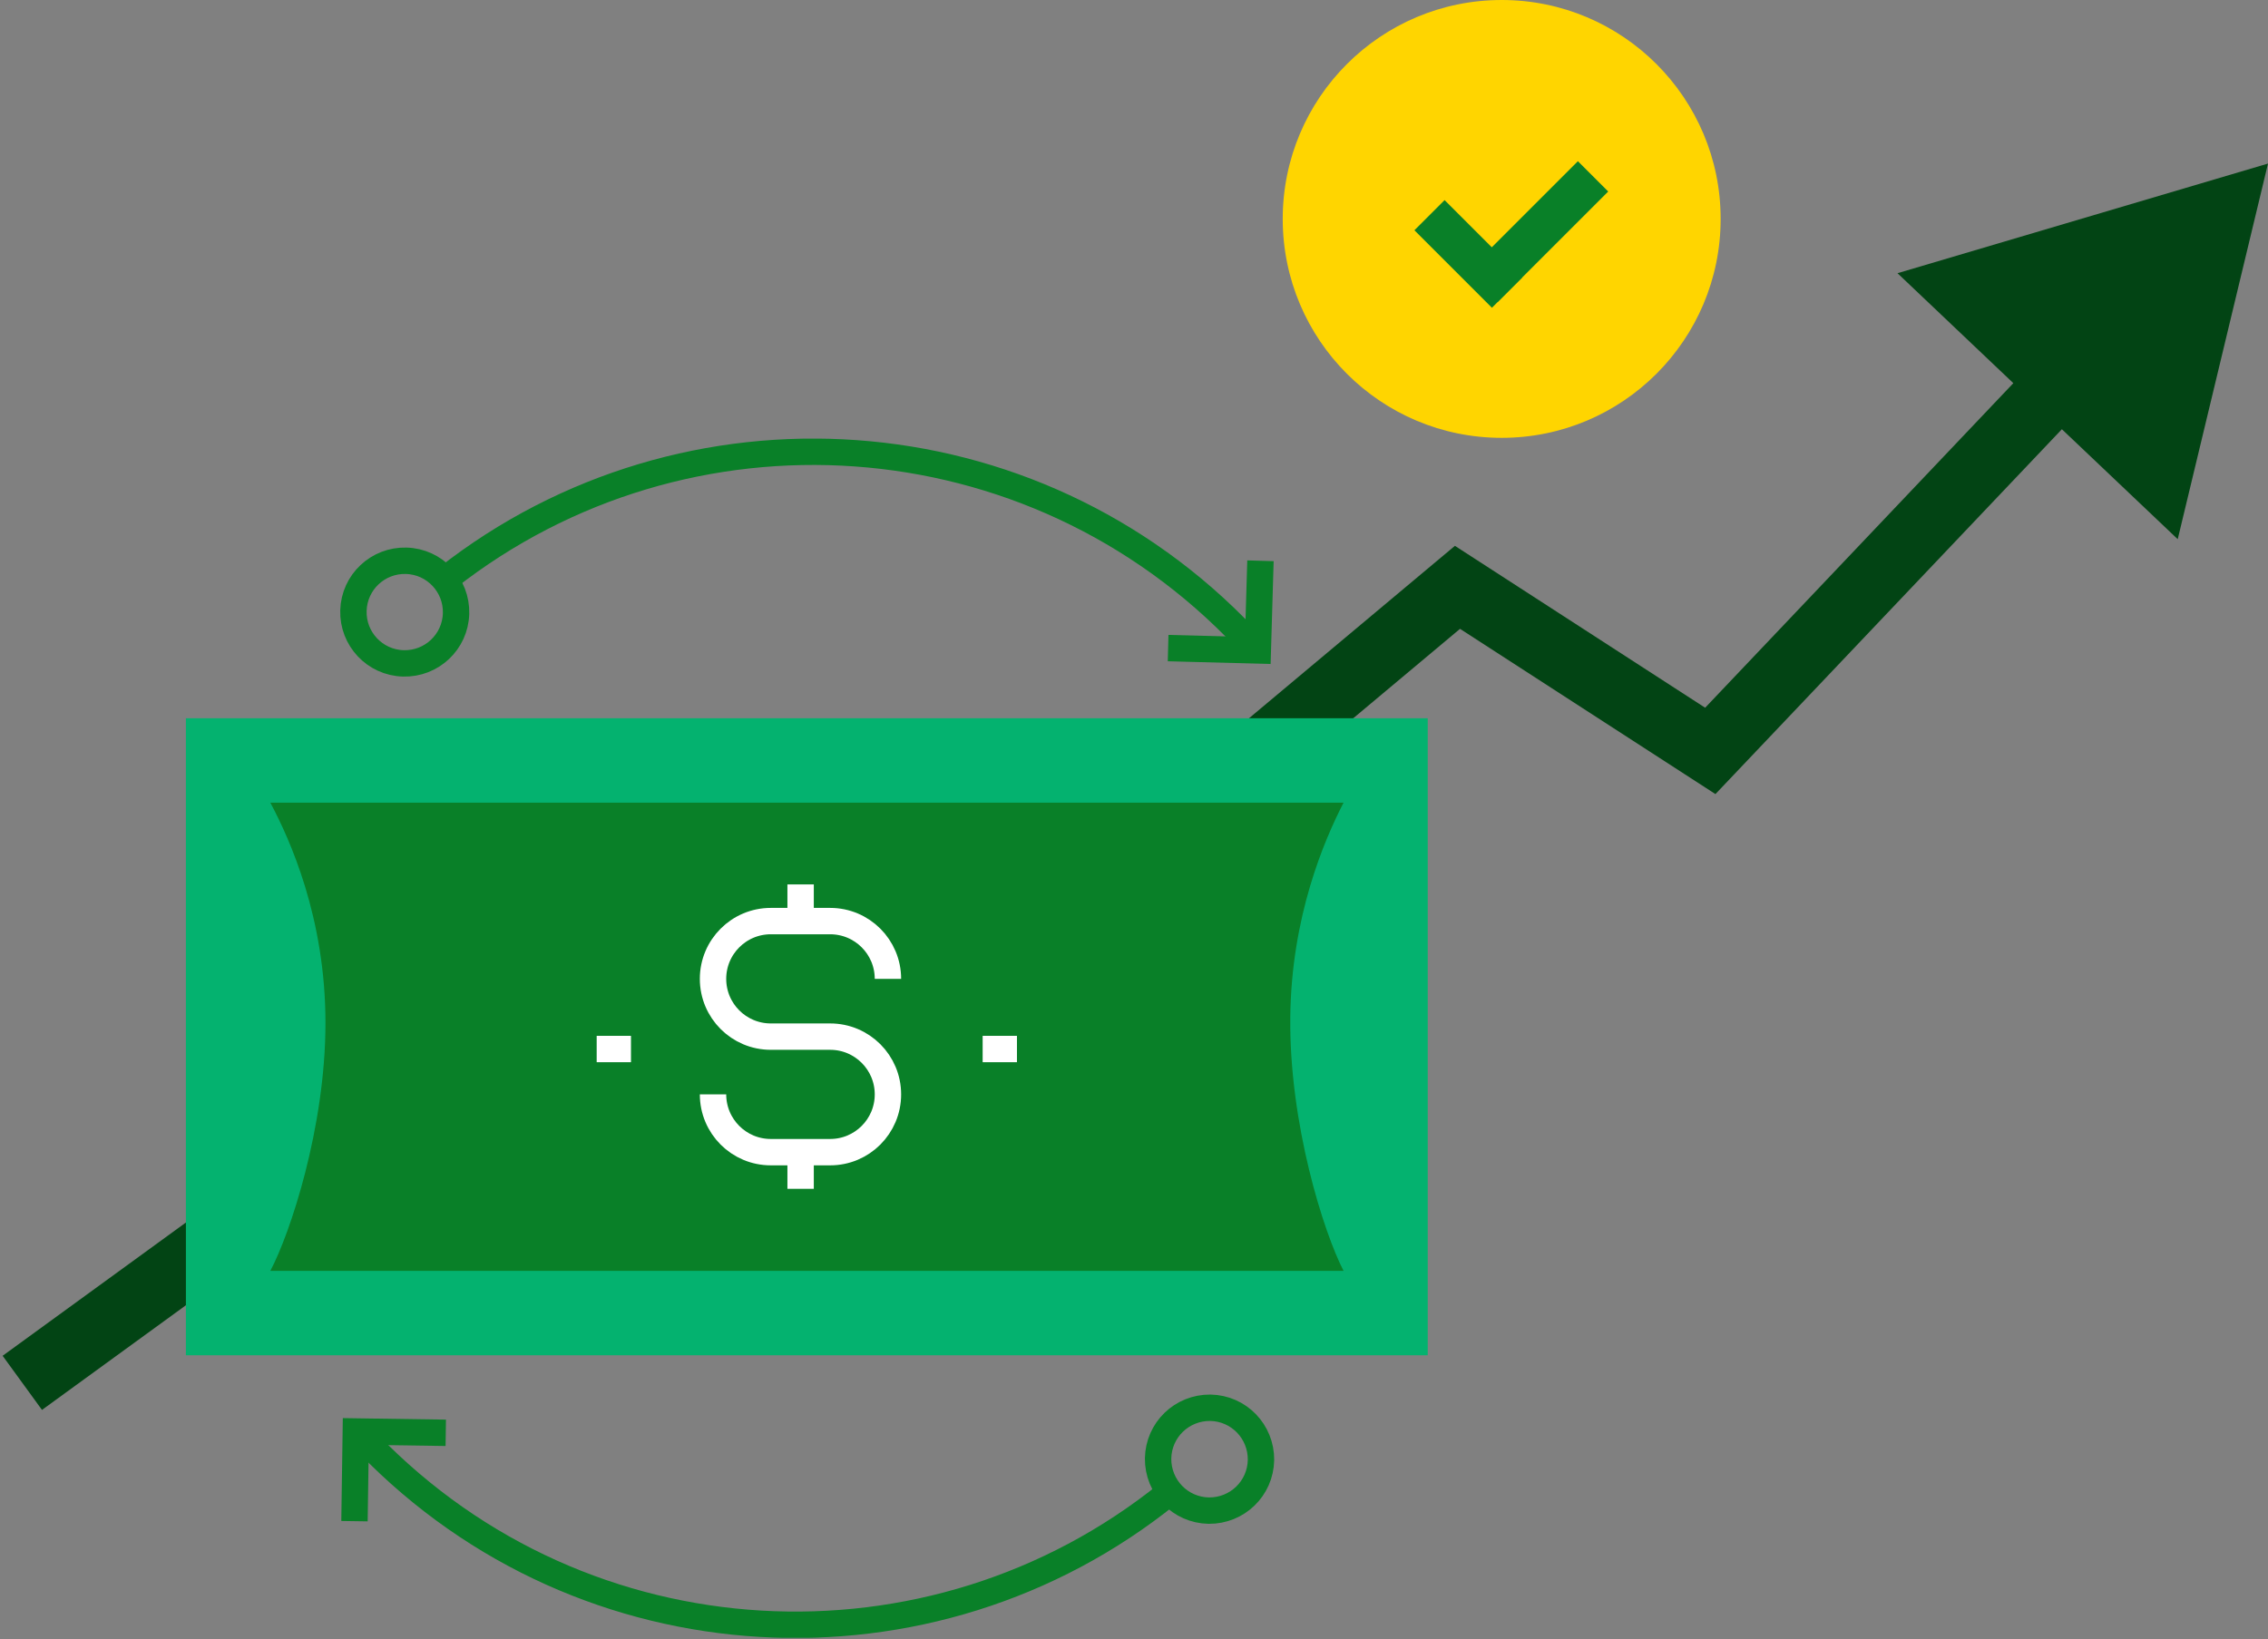 <?xml version="1.0" encoding="UTF-8"?>
<svg xmlns="http://www.w3.org/2000/svg" width="610" height="441" viewBox="0 0 610 441" fill="none">
  <rect x="0" y="0" width="610" height="441" fill="#808080" stroke="none"/>
  <path d="M182 244L188.233 237.508L182.799 232.291L176.706 236.721L182 244ZM232 292L225.767 298.492L231.59 304.083L237.779 298.9L232 292ZM392 158L396.889 150.444L391.313 146.836L386.221 151.1L392 158ZM460 202L455.111 209.556L461.383 213.615L466.527 208.197L460 202ZM610 44L510.35 73.495L585.718 145.047L610 44ZM11.293 379.279L187.294 251.279L176.706 236.721L0.706 364.721L11.293 379.279ZM175.767 250.492L225.767 298.492L238.233 285.508L188.233 237.508L175.767 250.492ZM237.779 298.9L397.779 164.9L386.221 151.1L226.221 285.1L237.779 298.9ZM387.111 165.556L455.111 209.556L464.889 194.444L396.889 150.444L387.111 165.556ZM466.527 208.197L560.758 108.94L547.704 96.547L453.473 195.803L466.527 208.197Z" fill="#024414"></path>
  <g clip-path="url(#clip0_66_1009)">
    <path d="M384 193.216H50V364.58H384V193.216Z" fill="#04B26F"></path>
    <path d="M72.707 341.873C77.958 332.01 87.537 303.414 87.537 275.172C87.537 246.86 77.958 225.785 72.707 215.922H361.364C356.113 226.14 347.315 246.576 347.031 273.682C346.747 302.42 356.043 331.584 361.364 341.873H72.707Z" fill="#098028"></path>
    <path d="M191.774 294.402C191.774 302.988 198.728 309.942 207.314 309.942H223.28C231.866 309.942 238.82 302.988 238.82 294.402C238.82 285.816 231.866 278.862 223.28 278.862H207.314C198.728 278.862 191.774 271.908 191.774 263.322C191.774 254.736 198.728 247.782 207.314 247.782H223.28C231.866 247.782 238.82 254.736 238.82 263.322" stroke="white" stroke-width="7.096" stroke-miterlimit="10"></path>
    <path d="M215.332 309.942V319.805" stroke="white" stroke-width="7.096" stroke-miterlimit="10"></path>
    <path d="M215.332 237.919V247.711" stroke="white" stroke-width="7.096" stroke-miterlimit="10"></path>
    <path d="M264.294 282.197H273.518" stroke="white" stroke-width="7.096" stroke-miterlimit="10"></path>
    <path d="M160.482 282.197H169.707" stroke="white" stroke-width="7.096" stroke-miterlimit="10"></path>
    <path d="M120.178 155.537C184.395 105.086 277.634 111.046 334.897 171.573" stroke="#098028" stroke-width="7.096" stroke-miterlimit="10"></path>
    <path d="M122.661 165.045C122.448 172.709 116.062 178.669 108.47 178.456C100.806 178.243 94.846 171.857 95.059 164.265C95.272 156.601 101.658 150.641 109.25 150.854C116.914 151.066 122.874 157.453 122.661 165.045Z" stroke="#098028" stroke-width="7.096" stroke-miterlimit="10"></path>
    <path d="M339.012 150.854L338.303 174.979L314.177 174.341" stroke="#098028" stroke-width="7.096" stroke-miterlimit="10"></path>
    <path d="M314.106 401.833C250.528 453.064 157.147 448.31 99.174 388.492" stroke="#098028" stroke-width="7.096" stroke-miterlimit="10"></path>
    <path d="M311.481 392.324C311.623 384.661 317.867 378.629 325.531 378.7C333.194 378.842 339.225 385.087 339.155 392.75C339.013 400.414 332.768 406.445 325.105 406.374C317.441 406.232 311.41 399.988 311.481 392.324Z" stroke="#098028" stroke-width="7.096" stroke-miterlimit="10"></path>
    <path d="M95.342 409.212L95.697 385.087L119.894 385.441" stroke="#098028" stroke-width="7.096" stroke-miterlimit="10"></path>
  </g>
  <circle cx="403.892" cy="58.892" r="58.892" fill="#FFD500"></circle>
  <path d="M380.421 61.941L388.533 53.829L409.382 74.677L401.269 82.79L380.421 61.941Z" fill="#098028"></path>
  <path d="M424.387 43.363L432.542 51.517L402.867 81.192L394.712 73.038L424.387 43.363Z" fill="#098028"></path>
  <defs>
    <clipPath id="clip0_66_1009">
      <rect width="334" height="322.576" fill="white" transform="translate(50 118)"></rect>
    </clipPath>
  </defs>
</svg>
